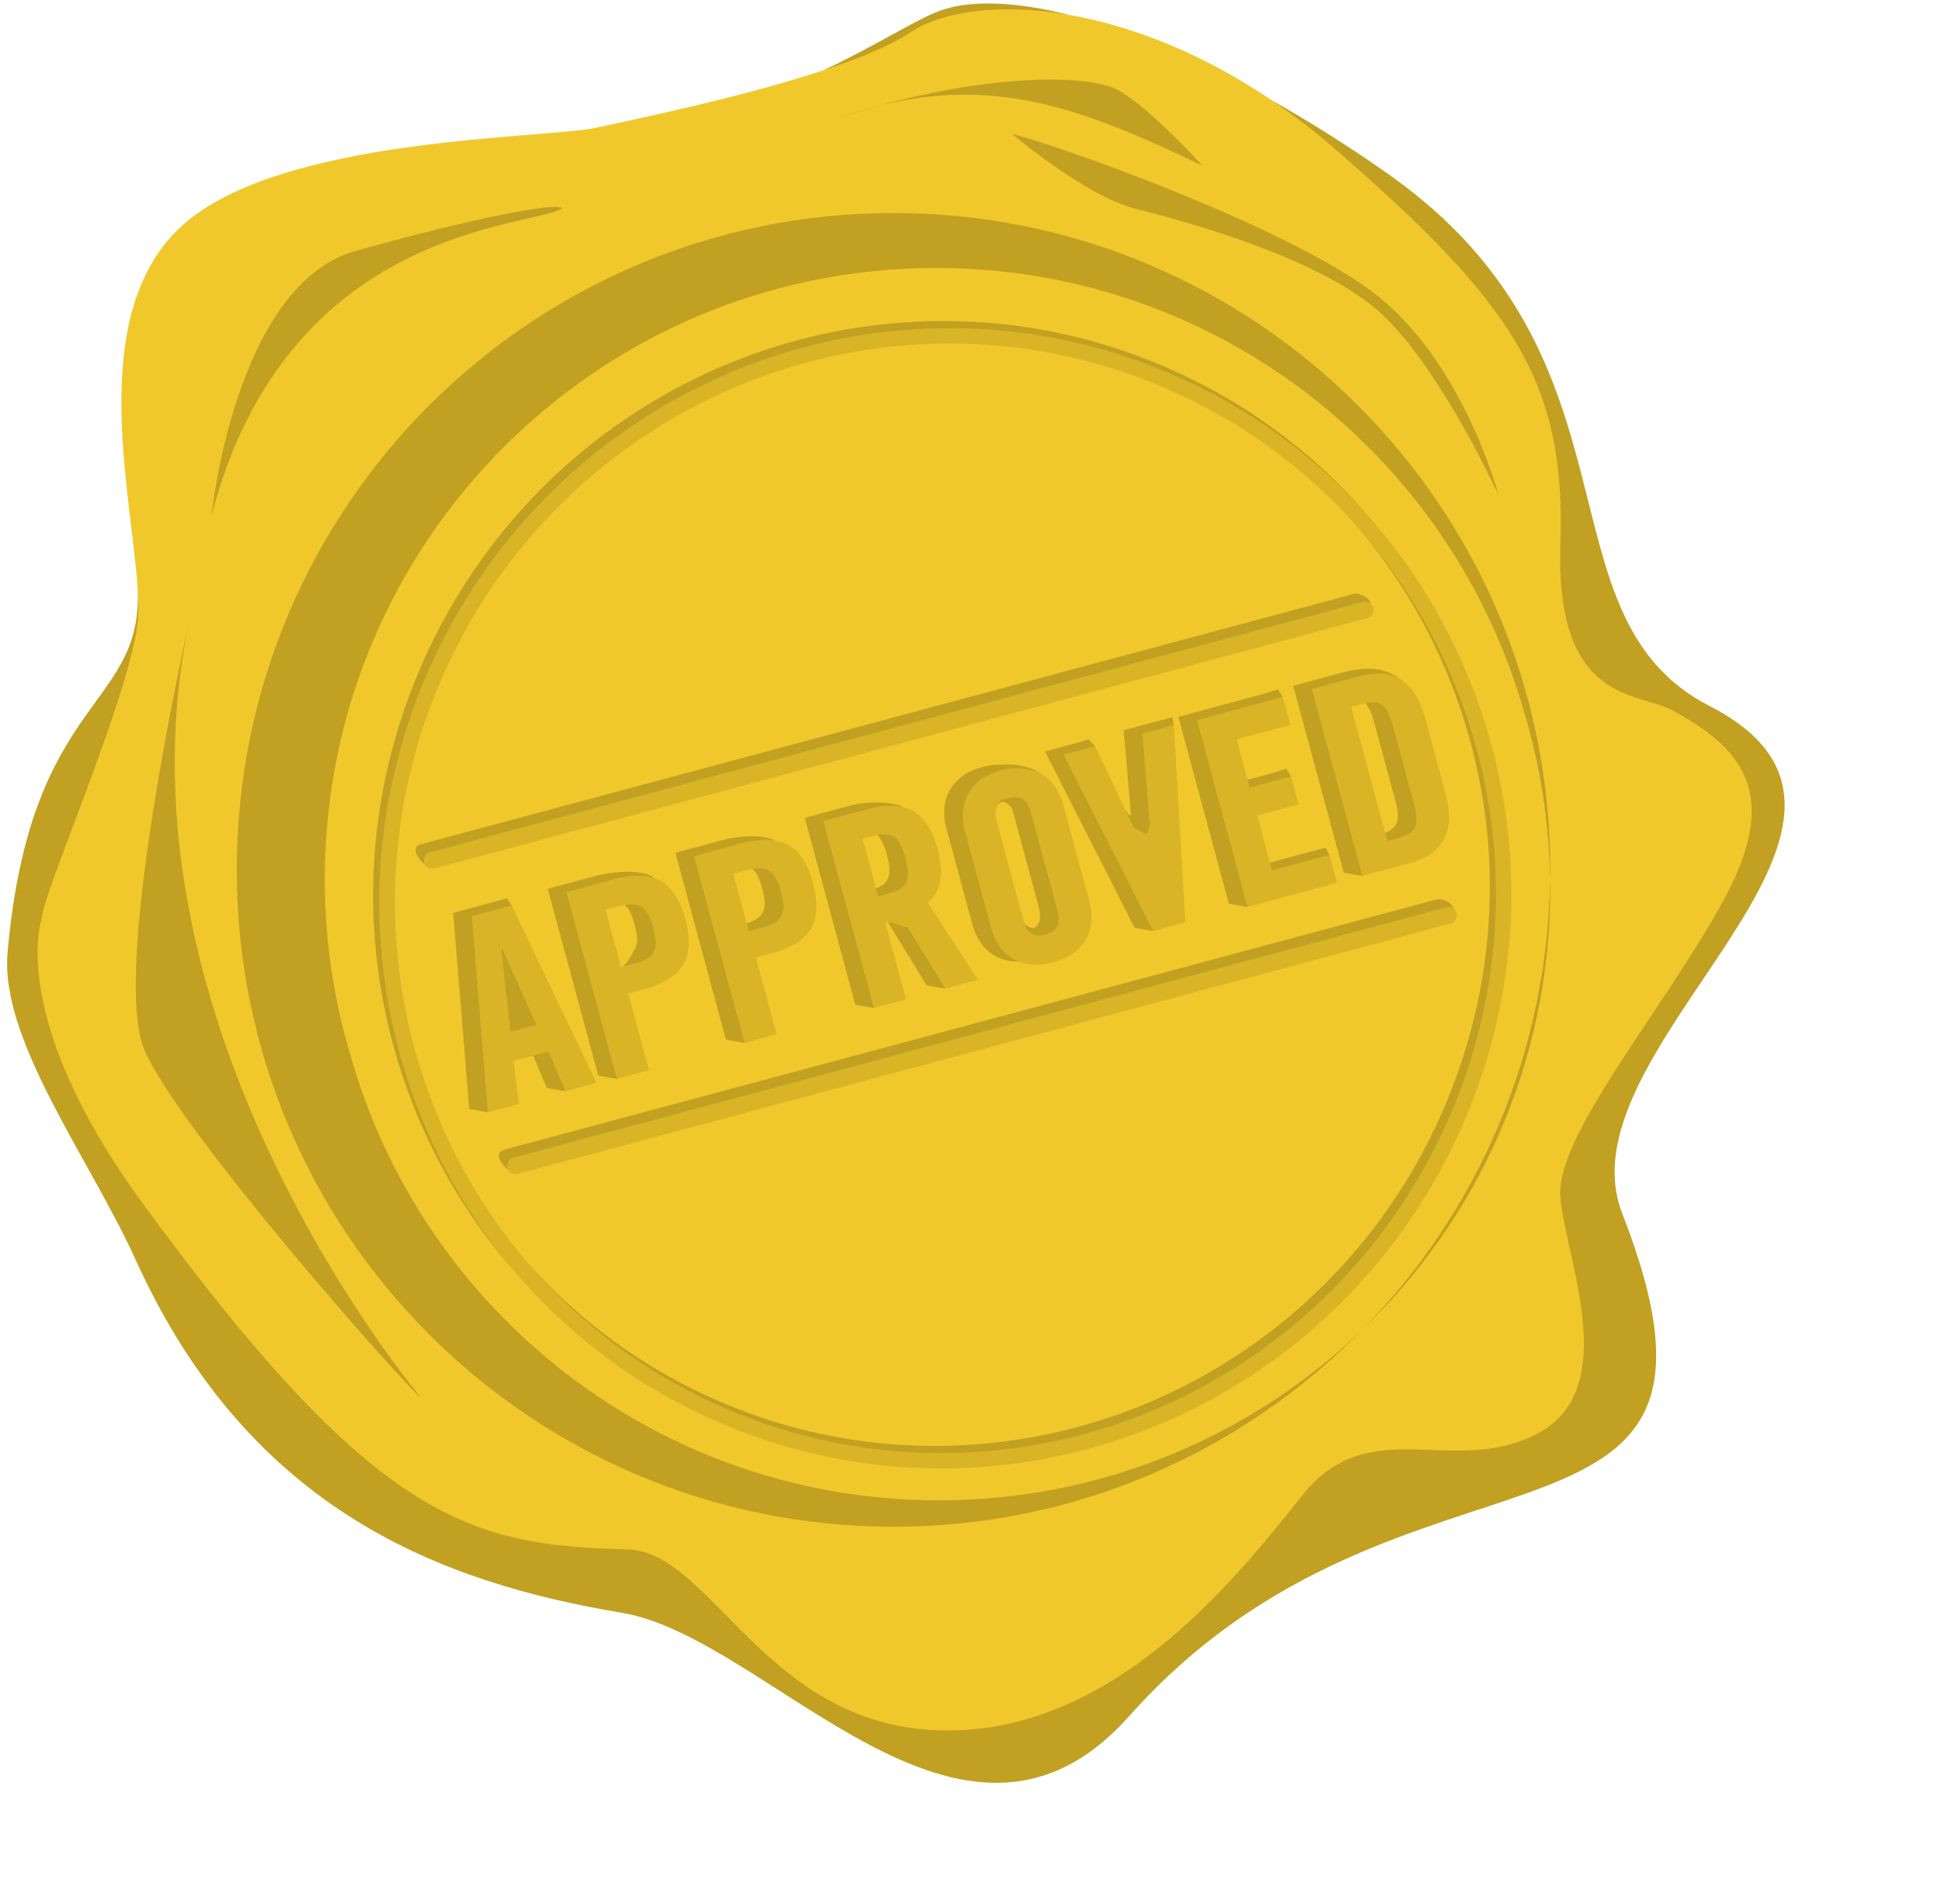 <?xml version="1.0" encoding="UTF-8" standalone="no"?><svg xmlns="http://www.w3.org/2000/svg" xmlns:xlink="http://www.w3.org/1999/xlink" fill="#000000" height="517.2" preserveAspectRatio="xMidYMid meet" version="1" viewBox="6.4 7.4 527.3 517.2" width="527.3" zoomAndPan="magnify"><g id="change1_1"><path d="M470.83,199.178c-47.762-24.484-15.747-94.093-87.185-144.417c-10.677-7.521-21.286-14.207-31.596-20.005 c-19.494-13.215-38.779-20.47-55.422-23.348c-13.771-3.444-25.393-4.048-33.721-1.484c-6.496,2-16.827,8.989-32.7,16.536 c-22.843,7.556-52.071,13.465-61.71,15.608c-13.699,3.045-85.954,2.35-112.642,26.636c-24.924,22.68-14.842,67.785-12.357,94.736 c0.051,0.588,0.101,1.166,0.15,1.73c3.045,35.009-28.952,29.55-35.187,101.035c-2.072,23.766,22.381,56.001,34.827,83.445 c31.107,68.602,83.734,87.712,132.058,95.824c40.354,6.775,92.345,79.123,137.813,28.053 c74.915-84.144,174.015-33.775,133.938-136.521C429.341,291.481,533.717,231.417,470.83,199.178z" fill="#f1c82b"/></g><g id="change2_1"><path d="M324.472,108.936c-19.133-8.228-39.324-12.399-60.011-12.399c-61.771,0-117.592,36.994-142.213,94.246 c-16.362,38.049-17.086,80.126-2.038,118.481c6.336,16.153,15.16,30.823,26.054,43.613c14.979,17.587,33.878,31.612,55.678,40.987 c19.132,8.227,39.322,12.398,60.008,12.398c61.77,0,117.591-36.994,142.214-94.249c16.363-38.049,17.088-80.125,2.039-118.48 c-6.657-16.973-16.058-32.313-27.725-45.549C363.776,131.303,345.467,117.964,324.472,108.936z M261.951,402.086 c-20.116,0-39.751-4.057-58.358-12.059c-21.645-9.308-39.936-23.223-54.259-40.127c-35.706-42.146-46.709-102.912-23.249-157.468 c23.96-55.718,78.276-91.72,138.376-91.72c20.117,0,39.753,4.058,58.361,12.06c20.413,8.778,38.216,21.747,52.515,37.966 c11.354,12.879,20.501,27.805,26.979,44.321c14.645,37.324,13.937,78.272-1.988,115.305 C376.366,366.083,322.051,402.086,261.951,402.086z M145.884,295.588l5.352-1.446l4.208-1.136l3.727,8.801l0.858,2.025l8.435-2.281 L145.4,253.333l-4.108,1.11l-6.715,1.816l4.127,50.343l0,0l0.24,2.931l8.434-2.282L145.884,295.588z M145.099,287.654l-0.108-1.003 l0,0l-0.91-8.45v0.001v-0.001l-1.427-13.264l0.14-0.041l9.334,20.857L145.099,287.654z M187.649,273.57 c1.848-1.074,3.25-2.386,4.218-3.929c0.965-1.542,1.508-3.349,1.627-5.418c0.121-2.069-0.187-4.461-0.922-7.181 c-1.456-5.386-3.771-8.886-6.947-10.491c-0.452-0.229-0.933-0.417-1.43-0.584c-2.993-1.002-6.793-0.888-11.414,0.359l-12.51,3.382 l12.59,46.582l0,0l1.125,4.165l8.715-2.356l-5.624-20.806l3.796-1.025C183.546,275.548,185.802,274.649,187.649,273.57z M180.614,253.675c0.743,0.43,1.369,1.115,1.876,2.059c0.506,0.946,0.963,2.167,1.368,3.665c0.406,1.502,0.625,2.787,0.664,3.857 c0.037,1.071-0.155,1.989-0.573,2.755c-0.425,0.768-1.083,1.401-1.979,1.892c-0.898,0.494-2.048,0.933-3.455,1.312l-3.373,0.912 l-4.218-15.603l3.375-0.913c0.655-0.177,1.265-0.309,1.838-0.404c0.657-0.108,1.265-0.167,1.814-0.169 C178.981,253.037,179.87,253.25,180.614,253.675z M222.329,263.8c1.844-1.075,3.25-2.386,4.216-3.929 c0.964-1.544,1.507-3.349,1.626-5.419c0.12-2.069-0.188-4.461-0.922-7.179c-1.454-5.387-3.771-8.884-6.944-10.49 c-0.975-0.492-2.064-0.823-3.246-1.027c-2.672-0.463-5.862-0.208-9.6,0.803l-12.51,3.381l13.147,48.643l0.569,2.104l8.713-2.355 l-5.623-20.808l3.796-1.026C218.223,265.776,220.48,264.879,222.329,263.8z M215.291,243.907c0.745,0.43,1.368,1.113,1.876,2.057 c0.507,0.945,0.964,2.165,1.37,3.665c0.406,1.502,0.625,2.787,0.662,3.856c0.038,1.07-0.153,1.991-0.573,2.756 c-0.423,0.769-1.081,1.4-1.978,1.893c-0.898,0.494-2.049,0.93-3.455,1.311l-3.374,0.913l-0.576-2.134l-3.643-13.47l3.377-0.912 c0.654-0.177,1.264-0.309,1.837-0.403c0.657-0.108,1.266-0.167,1.816-0.169C213.659,243.268,214.547,243.48,215.291,243.907z M247.641,257.931c0.626-0.02,1.294,0.1,1.865,0.294c1.121,0.383,2.859,1.161,3.395,0.915l9.12,14.868l1.188,1.936l8.854-2.395 l-13.591-20.988c0.662-0.53,1.273-1.198,1.834-2.004c0.562-0.805,1-1.791,1.312-2.957c0.312-1.166,0.45-2.523,0.409-4.07 c-0.04-1.548-0.34-3.35-0.898-5.414c-1.454-5.388-3.738-8.893-6.84-10.52c-0.743-0.388-1.539-0.688-2.383-0.907 c-2.683-0.701-5.876-0.556-9.583,0.448l-12.23,3.304l12.854,47.553l0,0l0.863,3.194l8.715-2.356l-5.624-20.804 C247.132,257.965,247.383,257.939,247.641,257.931z M249.275,234.721c1.282,0.835,2.328,2.754,3.138,5.751 c0.406,1.5,0.627,2.784,0.666,3.854c0.035,1.071-0.12,1.981-0.47,2.73c-0.352,0.748-0.905,1.351-1.661,1.805 c-0.757,0.457-1.721,0.843-2.891,1.16l-3.093,0.835l-0.587-2.171l-3.631-13.433l3.094-0.835c0.294-0.079,0.581-0.147,0.857-0.204 C246.627,233.823,248.153,233.991,249.275,234.721z M279.87,216.292c-0.481,0.095-0.969,0.203-1.471,0.338 c-2.297,0.621-4.183,1.498-5.664,2.625c-1.48,1.13-2.611,2.431-3.397,3.898c-0.781,1.468-1.232,3.072-1.34,4.81 c-0.106,1.739,0.081,3.499,0.562,5.28l7.066,26.146c0.481,1.781,1.206,3.396,2.179,4.841c0.966,1.449,2.159,2.608,3.579,3.483 c0.535,0.332,1.113,0.601,1.711,0.839c0.981,0.392,2.036,0.673,3.187,0.814c1.844,0.232,3.915,0.037,6.212-0.583 c2.295-0.621,4.183-1.499,5.664-2.625c1.481-1.13,2.613-2.429,3.397-3.899c0.786-1.467,1.231-3.071,1.338-4.812 c0.106-1.736-0.078-3.497-0.557-5.279l-7.069-26.145c-0.481-1.779-1.209-3.395-2.176-4.842c-0.97-1.447-2.163-2.608-3.58-3.481 c-0.213-0.131-0.439-0.24-0.663-0.356C284.875,215.745,281.417,216.029,279.87,216.292z M284.476,224.602 c0.901,0.739,1.615,2.066,2.131,3.988l6.955,25.725c0.519,1.922,0.572,3.427,0.165,4.517c-0.408,1.091-1.505,1.878-3.284,2.36 c-1.781,0.482-3.121,0.353-4.026-0.384c0,0-1.448-1.1-1.675-2.582c0,0.001,0,0.001,0.001,0.001 c-0.166-0.427-0.32-0.893-0.458-1.404l-6.952-25.726c-0.522-1.92-0.575-3.426-0.166-4.518c0,0,0.212-2.242,3.283-2.358 C282.23,223.739,283.57,223.867,284.476,224.602z M303.939,210.094l9.918,20.972l0.585,1.239l3.488,1.677l0.846-2.564l-2.047-24.78 l2.614-0.706l-0.032,0.091l5.993-1.702l3.104,53.614l-8.713,2.355l-1.77-3.482l0,0l-22.561-44.395l3.058-0.826l0,0L303.939,210.094 z M331.583,203.008l18.841-5.093l4.493-1.214l2.052,7.59l-14.617,3.953l2.963,10.971l0.568,2.102l6.751-1.825l0,0l0,0l4.496-1.215 l2.05,7.592l-11.247,3.038l3.461,12.798l0.568,2.103l11.109-3.002l4.496-1.214l2.052,7.589l-24.321,6.574l-1.016-3.762l0,0 L331.583,203.008z M375.721,191.078l-12.933,3.495l12.921,47.796l0,0l0.797,2.949l12.934-3.494 c4.544-1.229,7.638-3.398,9.288-6.508c1.649-3.111,1.764-7.291,0.343-12.54l-5.432-20.101c-1.419-5.247-3.622-8.798-6.612-10.656 c-0.166-0.102-0.343-0.184-0.514-0.277C383.604,190.151,380.013,189.918,375.721,191.078z M384.64,203.979l6.004,22.21 c0.721,2.669,0.766,4.646,0.128,5.923c-0.632,1.277-2.122,2.233-4.47,2.866l-3.018,0.818l-0.591-2.187l-9.252-34.223l3.021-0.816 c0.277-0.075,0.545-0.138,0.805-0.193c1.947-0.411,3.449-0.271,4.502,0.418C382.958,199.581,383.919,201.307,384.64,203.979z M377.868,175.298l-253.461,68.016c-0.2,0.053-0.398,0.079-0.594,0.079c-0.806,0-1.553-0.436-1.961-1.131 c-0.101-0.172-0.188-0.357-0.242-0.56c-0.327-1.219,0.395-2.47,1.613-2.797l253.461-68.017c0.82-0.217,1.641,0.04,2.196,0.591 c0.276,0.274,0.492,0.617,0.602,1.022C379.808,173.719,379.087,174.971,377.868,175.298z M400.496,258.256l-253.462,68.016 c-0.2,0.053-0.398,0.079-0.594,0.079c-0.807,0-1.553-0.436-1.961-1.131c-0.101-0.172-0.188-0.357-0.242-0.561 c-0.327-1.219,0.396-2.47,1.613-2.797l253.461-68.017c0.82-0.217,1.64,0.04,2.195,0.591c0.278,0.275,0.494,0.617,0.602,1.022 C402.436,256.678,401.713,257.93,400.496,258.256z" fill="inherit" opacity="0.1"/><path d="M253.736,16.19c-5.414,3.61-13.906,7.086-23.53,10.27c15.874-7.547,26.204-14.536,32.7-16.536 c8.328-2.563,19.95-1.96,33.721,1.484C277.743,8.143,262.26,10.508,253.736,16.19z M470.83,199.178 c-47.762-24.484-15.747-94.093-87.185-144.417c-10.677-7.521-21.286-14.207-31.596-20.005c5.793,3.927,11.606,8.377,17.372,13.399 c47.188,41.099,62.409,62.408,60.886,106.551c-1.522,44.143,21.19,40.518,30.519,45.668c17.261,9.531,30.442,21.311,13.699,51.754 c-16.743,30.441-45.74,63.927-44.218,80.668c1.523,16.746,16.742,51.754-6.089,63.93c-22.832,12.18-45.665-6.086-63.931,16.746 c-18.267,22.832-51.753,65.451-98.939,63.93c-47.187-1.52-61.627-48.522-84.451-49.134c-42.622-1.144-68.1-6.992-131.696-93.947 c-37.294-50.993-27.398-77.63-27.398-77.63c0-6.09,22.831-57.845,25.875-79.154c0.524-3.67,0.336-8.492-0.181-14.099 c0.051,0.588,0.101,1.166,0.15,1.73c3.045,35.009-28.952,29.55-35.187,101.035c-2.072,23.766,22.381,56.001,34.827,83.445 c31.107,68.602,83.734,87.712,132.058,95.824c40.354,6.775,92.345,79.123,137.813,28.053 c74.915-84.144,174.015-33.775,133.938-136.521C429.341,291.481,533.717,231.417,470.83,199.178z M427.554,248.842 c0-0.866-0.053-1.718-0.067-2.581c-0.679,47.602-19.975,90.682-50.96,122.292C407.959,338.332,427.554,295.886,427.554,248.842z M249.138,65.269c-98.537,0-178.416,79.878-178.416,178.415c0,98.537,79.879,178.415,178.416,178.415 c49.907,0,95.006-20.516,127.389-53.545c-29.852,28.695-70.38,46.374-115.059,46.374c-76.089,0-140.225-51.171-159.881-120.975 c-4.522-15.108-6.962-31.113-6.962-47.691c0-91.727,74.359-166.085,166.086-166.085c75.838,0,139.763,50.843,159.635,120.297 c4.413,14.522,6.899,29.882,7.142,45.788c0.015-0.862,0.067-1.713,0.067-2.578C427.554,145.147,347.672,65.269,249.138,65.269z M120.211,309.264c-15.048-38.354-14.324-80.432,2.038-118.481c24.621-57.252,80.442-94.246,142.213-94.246 c20.687,0,40.878,4.171,60.011,12.399c20.995,9.028,39.304,22.367,54.007,39.049c-14.978-17.587-33.878-31.612-55.679-40.987 C303.667,98.771,283.478,94.6,262.79,94.6c-61.77,0-117.592,36.994-142.212,94.246c-16.361,38.049-17.086,80.126-2.038,118.481 c6.659,16.973,16.058,32.313,27.726,45.551C135.371,340.087,126.547,325.417,120.211,309.264z M402.316,195.06 c-6.479-16.516-15.626-31.441-26.979-44.321c10.58,12.432,19.151,26.688,25.31,42.383c14.642,37.324,13.936,78.273-1.99,115.305 c-23.961,55.719-78.278,91.722-138.376,91.722c-20.116,0-39.751-4.058-58.358-12.06c-20.812-8.95-38.522-22.159-52.587-38.19 c14.323,16.905,32.614,30.82,54.259,40.127c18.607,8.002,38.242,12.059,58.358,12.059c60.1,0,114.415-36.003,138.377-91.721 C416.253,273.333,416.961,232.384,402.316,195.06z M159.195,63.991c-1.262-1.759-23.428,2.43-56.184,11.562 c-32.757,9.133-39.166,71.922-39.166,71.922C84.395,68.703,150.453,69.324,159.195,63.991z M315,64.137 c13.699,3.425,51.374,13.673,67.356,29.098c15.982,15.425,31.1,48.532,31.1,48.532s-9.408-35.825-33.381-54.444 c-23.975-18.619-88.428-41.236-98.702-43.519C281.373,43.803,301.302,60.712,315,64.137z M57.541,177.437 c0,0-21.094,93.333-11.961,115.025c9.132,21.69,70.781,91.33,75.347,94.754C120.927,387.216,35.387,286.651,57.541,177.437z M155.444,293.006l-4.208,1.136l3.73,8.802l4.205-1.136L155.444,293.006z M134.576,256.259l6.715-1.816l0,0l-0.792,0.214 l-0.164-2.211l-10.824,2.924l4.37,53.274l4.822-2.043L134.576,256.259z M142.618,264.938l1.392,13.264v0.001l4.268,7.261 l-3.306,1.188l0.118,1.003l7.034-1.9l-9.351-20.857L142.618,264.938z M177.426,254.846c0.506,0.946,0.964,2.166,1.369,3.664 c0.407,1.502,0.625,2.787,0.664,3.857c0.038,1.072-0.154,1.991-0.573,2.757c-0.422,0.767-2.338,4.624-3.743,5.002l3.373-0.912 c1.406-0.379,2.556-0.817,3.455-1.312c0.897-0.49,1.555-1.124,1.979-1.892c0.417-0.767,0.61-1.685,0.573-2.755 c-0.039-1.071-0.258-2.355-0.664-3.857c-0.405-1.498-0.862-2.718-1.368-3.665c-0.507-0.943-1.133-1.628-1.876-2.059 c-0.744-0.425-1.633-0.638-2.662-0.638c-0.55,0.002-1.158,0.062-1.814,0.169C176.629,253.62,177.06,254.164,177.426,254.846z M160.272,249.709l12.51-3.382c4.621-1.248,8.421-1.361,11.414-0.359c-0.29-0.258-0.62-0.485-1.001-0.678 c-3.175-1.604-10.086-1.304-15.476,0.151l-12.511,3.381l13.717,50.747l3.938-3.277L160.272,249.709z M212.103,245.076 c0.508,0.945,0.965,2.166,1.371,3.666c0.405,1.502,0.624,2.786,0.663,3.857c0.038,1.069-0.154,1.989-0.573,2.756 c-0.422,0.768-1.082,1.399-1.979,1.893c-0.647,0.355-1.431,0.681-2.341,0.977l0.576,2.134l3.374-0.913 c1.406-0.38,2.556-0.816,3.455-1.311c0.897-0.493,1.555-1.124,1.978-1.893c0.42-0.766,0.611-1.686,0.573-2.756 c-0.037-1.07-0.256-2.354-0.662-3.856c-0.406-1.5-0.863-2.719-1.37-3.665c-0.508-0.944-1.131-1.627-1.876-2.057 c-0.744-0.427-1.632-0.64-2.66-0.639c-0.55,0.002-1.159,0.062-1.816,0.169C211.307,243.851,211.738,244.393,212.103,245.076z M208.097,288.583L208.097,288.583L194.95,239.94l12.51-3.381c3.737-1.011,6.928-1.266,9.6-0.803 c-0.016-0.008-0.032-0.02-0.048-0.028c-3.176-1.604-9.226-1.513-14.614-0.057l-12.511,3.381l13.717,50.745l4.14-2.523 L208.097,288.583z M262.02,274.008L262.02,274.008l-9.12-14.868c-0.535,0.246-2.274-0.531-3.395-0.915 c-0.57-0.194-1.239-0.314-1.865-0.294l10.504,17.125l3.29-2.002L262.02,274.008z M247.35,239.584 c0.406,1.501,0.626,2.785,0.665,3.855c0.038,1.07-0.118,1.981-0.47,2.729c-0.35,0.748-0.904,1.351-1.662,1.805 c-0.431,0.261-0.939,0.496-1.507,0.712l0.587,2.171l3.093-0.835c1.17-0.316,2.134-0.703,2.891-1.16 c0.756-0.454,1.31-1.057,1.661-1.805c0.35-0.749,0.505-1.659,0.47-2.73c-0.039-1.071-0.259-2.354-0.666-3.854 c-0.81-2.997-1.856-4.916-3.138-5.751c-1.122-0.73-2.648-0.898-4.579-0.507C245.759,235.185,246.644,236.974,247.35,239.584z M230.091,230.441l12.23-3.304c3.706-1.003,6.899-1.149,9.583-0.448c-0.004-0.002-0.007-0.005-0.011-0.007 c-3.106-1.623-9.761-1.75-14.635-0.433l-12.228,3.303l13.716,50.749l4.2-2.307L230.091,230.441z M276.32,266.824 c1.417,0.874,3.05,1.428,4.895,1.655c0.6,0.075,1.232,0.088,1.88,0.072c-0.598-0.238-1.176-0.508-1.711-0.839 c-1.42-0.875-2.613-2.034-3.579-3.483c-0.973-1.445-1.697-3.061-2.179-4.841l-7.066-26.146c-0.481-1.781-0.669-3.541-0.562-5.28 c0.107-1.738,0.559-3.342,1.34-4.81c0.786-1.467,1.917-2.768,3.397-3.898c1.481-1.127,3.367-2.003,5.664-2.625 c0.502-0.136,0.99-0.244,1.471-0.338c-0.552,0.093-0.864,0.184-0.864,0.184s0.001-0.009,0.233-1.339 c-1.771-0.173-3.732,0.019-5.902,0.606c-2.296,0.62-4.183,1.497-5.664,2.624c-1.48,1.13-2.613,2.43-3.398,3.898 c-0.782,1.469-1.23,3.072-1.338,4.811c-0.109,1.739,0.079,3.5,0.559,5.279l7.068,26.146c0.481,1.782,1.207,3.398,2.176,4.842 C273.708,264.792,274.901,265.95,276.32,266.824z M281.295,226.869l-0.002,0c0.088,0.265,0.173,0.54,0.253,0.833l6.952,25.725 c0.522,1.921,0.577,3.426,0.165,4.518c-0.25,0.663-0.755,1.212-1.51,1.65h0.001l-0.738,1.213c0.905,0.737,2.246,0.866,4.026,0.384 c1.779-0.481,2.876-1.269,3.284-2.36c0.407-1.09,0.354-2.595-0.165-4.517l-6.955-25.725c-0.516-1.921-1.229-3.249-2.131-3.988 c-0.906-0.735-2.246-0.862-4.027-0.381C281.753,226.121,281.295,226.869,281.295,226.869z M314.443,232.305l-0.585-1.239l0,0 L314.443,232.305z M317.925,256.807l-22.561-44.395l3.058-0.826l0.453-2.379l-8.571,2.318l24.325,47.877L317.925,256.807z M314.443,232.305l3.488,1.677l0.846-2.564l-2.047-24.78l2.614-0.706l0.9-2.498l-8.575,2.316l1.994,23.065l0,0L314.443,232.305z M352.634,219.492l-0.568-2.102l-6.751,1.825l0.568,2.102L352.634,219.492z M344.282,249.993l-12.698-46.984l18.841-5.093 l-0.003-0.009l-0.602,0.163v-2.247l-23.301,6.298l13.718,50.746L344.282,249.993z M363.071,240.806L363.071,240.806l-0.283,0.077 l-0.285-2.181l-11.109,3.003l0.568,2.103L363.071,240.806z M377.268,198.377c0.934,0.914,1.705,2.479,2.307,4.712l6.007,22.21 c0.72,2.671,0.762,4.645,0.128,5.922c-0.489,0.989-1.501,1.784-3.016,2.386l0.591,2.187l3.018-0.818 c2.348-0.633,3.838-1.588,4.47-2.866c0.638-1.277,0.593-3.254-0.128-5.923l-6.004-22.21c-0.721-2.671-1.682-4.398-2.87-5.183 C380.717,198.106,379.215,197.966,377.268,198.377z M370.659,190.19l-12.932,3.496l13.718,50.744l4.264-2.061l-12.921-47.796 l12.933-3.495c4.292-1.16,7.884-0.927,10.792,0.665c-0.2-0.195-0.423-0.382-0.693-0.55 C382.828,189.335,378.763,187.978,370.659,190.19z M123.223,238.904l253.461-68.017c0.82-0.217,1.641,0.04,2.196,0.591 c-0.166-0.333-0.364-0.683-0.568-1.022c-0.647-1.081-2.884-2.068-4.11-1.743L120.739,236.73c-1.218,0.327-1.655,1.097-1.328,2.316 c0.274,1.02,1.607,2.561,2.44,3.215c-0.101-0.172-0.188-0.357-0.242-0.56C121.282,240.482,122.004,239.231,123.223,238.904z M145.849,321.863l253.461-68.017c0.82-0.217,1.64,0.04,2.195,0.591c-0.165-0.333-0.362-0.683-0.566-1.022 c-0.647-1.081-2.884-2.068-4.112-1.743l-253.461,68.017c-1.218,0.327-1.655,1.097-1.327,2.315c0.273,1.02,1.607,2.561,2.439,3.216 c-0.101-0.172-0.188-0.357-0.242-0.561C143.909,323.441,144.632,322.19,145.849,321.863z M141.292,254.443l4.108-1.11l-1.319-1.933 l-3.745,1.046l0.164,2.211L141.292,254.443z M144.081,278.203L144.081,278.203l0-0.001l0.91,8.45l0,0l3.324-1.188L144.081,278.203z M138.704,306.602L138.704,306.602l-4.822,2.043l5.062,0.888L138.704,306.602z M154.966,302.944l5.062,0.889l-0.858-2.025 L154.966,302.944z M172.862,296.291L172.862,296.291l-3.938,3.277l5.063,0.888L172.862,296.291z M319.311,206.021l5.993-1.702 l-0.395-2.072l-4.666,1.185l-0.9,2.498L319.311,206.021z M298.422,211.586l5.518-1.492l-1.82-1.87l-3.245,0.982L298.422,211.586 L298.422,211.586z M317.925,256.807L317.925,256.807l-3.297,2.595l5.067,0.887L317.925,256.807z M242.945,277.994L242.945,277.994 l-4.2,2.307l5.063,0.887L242.945,277.994z M261.434,273.054l-3.29,2.002l5.062,0.888l-1.188-1.936L261.434,273.054z M207.743,287.274l-4.14,2.523l5.063,0.891l-0.569-2.104L207.743,287.274z M344.282,249.993L344.282,249.993l-4.044,2.874 l5.061,0.888L344.282,249.993z M352.634,219.492l4.496-1.215l-1.324-2.062l-3.739,1.175L352.634,219.492L352.634,219.492z M350.422,197.907l4.459-1.205l-1.28-2.025l-3.781,1.136v0.01v2.247L350.422,197.907z M363.071,240.806l4.496-1.214l-1.042-1.948 l-4.021,1.059l0.285,2.181L363.071,240.806z M375.709,242.37L375.709,242.37l-4.264,2.061l5.061,0.889L375.709,242.37z M279.87,216.292c1.546-0.263,5.005-0.547,8.979,1.052c0.042,0.017,0.083,0.029,0.125,0.047c0,0-3.604-2.62-9.723-2.327 c-0.005,0.027-0.008,0.045-0.012,0.073c-0.231,1.33-0.233,1.339-0.233,1.339S279.318,216.385,279.87,216.292z M277.167,226.579 c1.398-3.199,4.122,0.281,4.127,0.29l0.002,0c0,0,0.458-0.749-0.846-2.648C277.379,224.336,277.167,226.579,277.167,226.579z M287.153,259.595c-0.009-0.001-2.005-0.456-2.411-1.368c-0.001,0-0.001,0-0.001-0.001c0.228,1.482,1.675,2.582,1.675,2.582 L287.153,259.595L287.153,259.595z M313.662,228.814L313.662,228.814c-0.734,0.286-1.789-1.945-1.789-1.945l1.984,4.197 l0.585,1.239L313.662,228.814z M245.54,36.028c-3.718,0.925-7.537,2.072-11.488,3.487C237.933,38.222,241.768,37.066,245.54,36.028 z M333.026,52.379c0,0-13.22-14.65-22.153-20.117c-7.962-4.873-34.382-4.751-65.334,3.767 C278.128,27.919,302.555,37.839,333.026,52.379z" fill="inherit" opacity="0.2"/></g></svg>